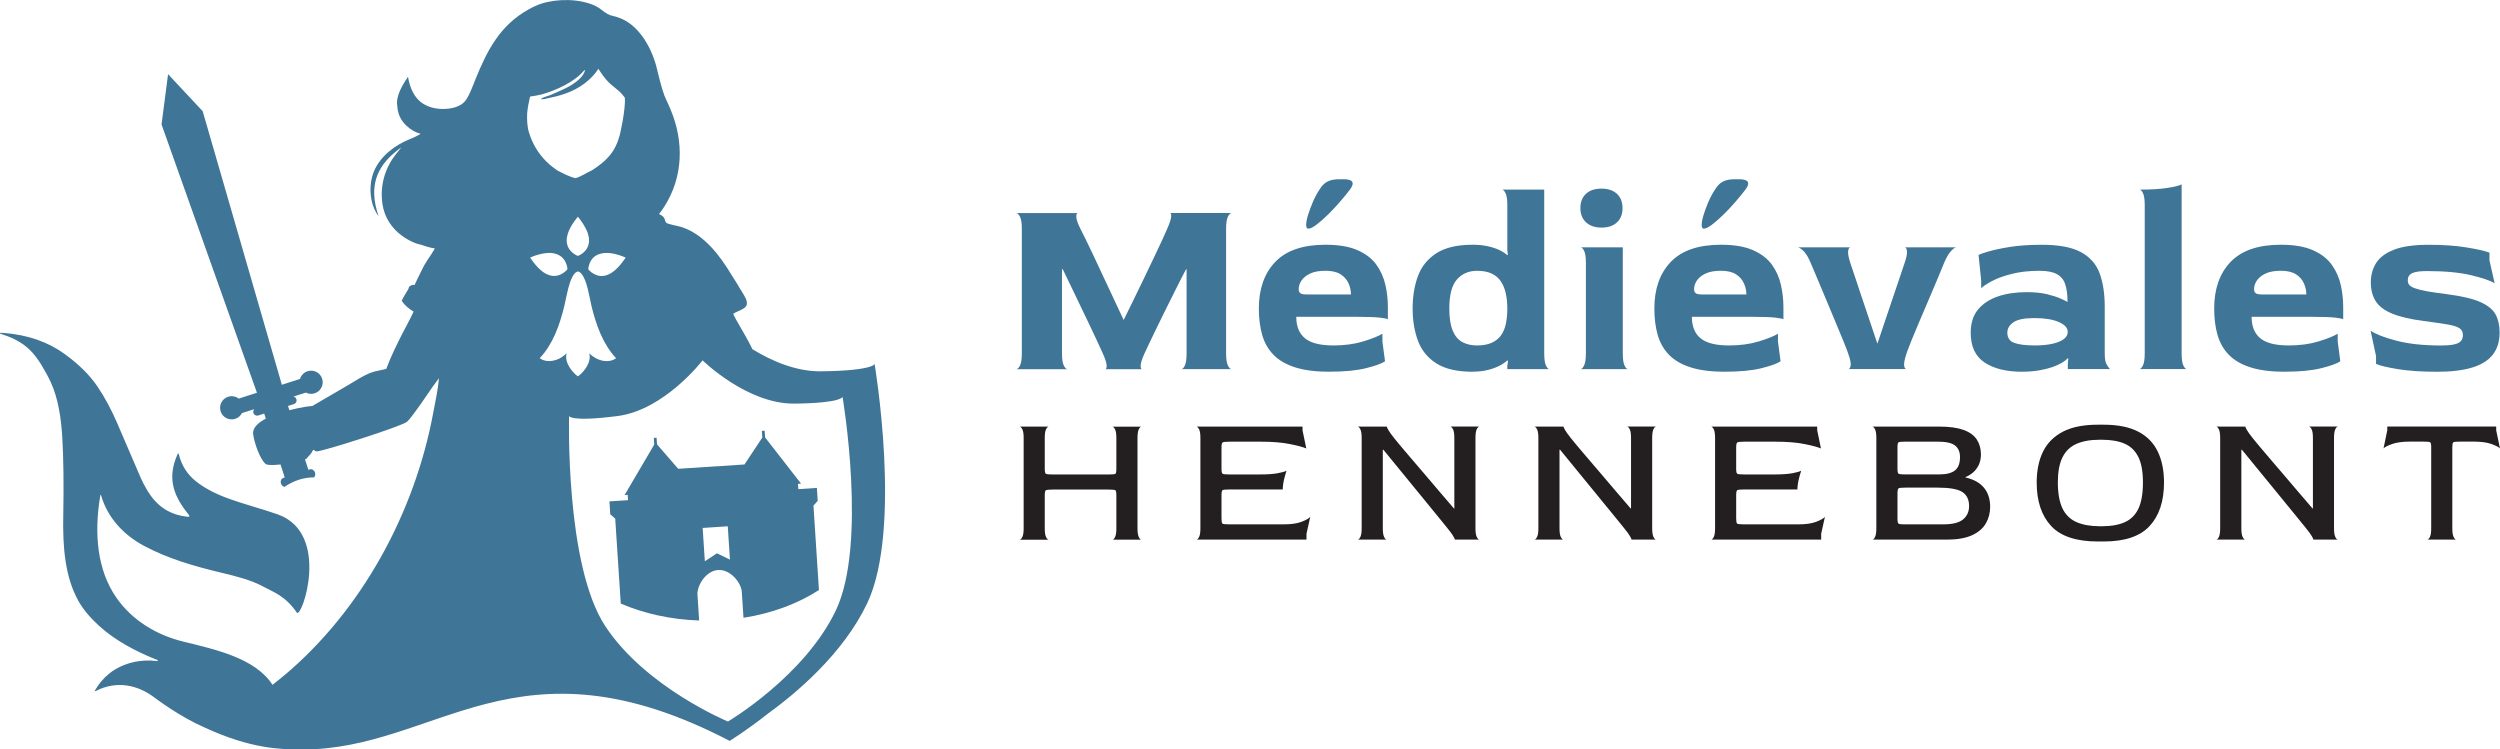 <?xml version="1.0" encoding="UTF-8"?><svg id="Calque_2" xmlns="http://www.w3.org/2000/svg" viewBox="0 0 631.27 189.25"><defs><style>.cls-1{fill:#3f7596;}.cls-1,.cls-2{stroke-width:0px;}.cls-2{fill:#231f20;}</style></defs><g id="Calque_1-2"><path class="cls-1" d="M256.64,93.21c.31,0,.61-.31.92-.92.31-.61.46-1.62.46-3.02v-31.53c0-1.4-.15-2.4-.46-2.99-.31-.59-.61-.91-.92-.95h15.5c-.26.05-.38.38-.36,1.02.02.64.38,1.65,1.08,3.05.31.57.76,1.47,1.35,2.69.59,1.23,1.27,2.65,2.04,4.27.77,1.62,1.58,3.35,2.43,5.19.85,1.84,1.72,3.68,2.59,5.52.88,1.84,1.69,3.57,2.43,5.19h.07c.79-1.62,1.63-3.34,2.53-5.16.9-1.82,1.78-3.65,2.66-5.49.88-1.84,1.71-3.58,2.5-5.22.79-1.64,1.47-3.09,2.04-4.34.57-1.25.99-2.18,1.25-2.79.61-1.4.94-2.41.98-3.02.04-.61-.04-.92-.26-.92h15.51c-.31,0-.61.31-.92.92-.31.61-.46,1.64-.46,3.09v31.47c0,1.4.15,2.41.46,3.02.31.61.61.92.92.92h-12.68c.31,0,.6-.31.89-.92.28-.61.43-1.62.43-3.02v-21.28h-.13c-.7,1.31-1.45,2.76-2.23,4.33-.79,1.58-1.59,3.18-2.4,4.8-.81,1.62-1.59,3.2-2.33,4.73-.74,1.53-1.42,2.94-2.04,4.21-.61,1.27-1.12,2.34-1.51,3.22-.61,1.36-.93,2.34-.95,2.96-.02.61.08.94.3.98h-9.2c.22-.04.32-.37.3-.98-.02-.61-.34-1.6-.95-2.96-.35-.79-.82-1.82-1.41-3.09-.59-1.27-1.25-2.66-1.97-4.17-.72-1.51-1.48-3.09-2.27-4.73-.79-1.64-1.57-3.26-2.33-4.86-.77-1.6-1.48-3.08-2.14-4.43h-.2v21.28c0,1.4.15,2.41.46,3.02.31.61.61.92.92.92h-12.88Z"/><path class="cls-1" d="M330.35,57.74c-.35,0-.53-.32-.53-.95s.15-1.46.46-2.46c.31-1.01.7-2.08,1.18-3.22s1.05-2.21,1.71-3.22c.61-1.01,1.3-1.7,2.07-2.07.77-.37,1.72-.56,2.86-.56h1.18c2.37,0,2.89.88,1.58,2.63-.7.92-1.54,1.95-2.53,3.09-.99,1.14-2,2.22-3.05,3.25-1.05,1.03-2.02,1.87-2.89,2.53-.88.66-1.55.98-2.04.98M329.76,74.36h11.37c0-.96-.21-1.91-.62-2.83-.42-.92-1.08-1.68-2-2.27-.92-.59-2.19-.89-3.81-.89s-2.92.24-3.91.72c-.99.48-1.71,1.07-2.17,1.77-.46.7-.69,1.42-.69,2.17,0,.44.13.77.39.98.26.22.74.33,1.44.33M335.74,93.87c-3.46,0-6.34-.36-8.64-1.09-2.3-.72-4.13-1.77-5.49-3.15-1.36-1.38-2.32-3.06-2.89-5.03-.57-1.97-.85-4.21-.85-6.7,0-4.95,1.38-8.87,4.14-11.76,2.76-2.89,6.99-4.34,12.68-4.34,3.33,0,6.03.46,8.11,1.38,2.08.92,3.67,2.15,4.76,3.68,1.09,1.53,1.85,3.23,2.27,5.09.42,1.86.62,3.74.62,5.62v3.09c0-.13-.6-.27-1.81-.43-1.21-.15-3.23-.23-6.08-.23h-15.24c0,2.41.73,4.21,2.2,5.42,1.47,1.21,3.87,1.81,7.2,1.81,2.8,0,5.31-.34,7.52-1.02,2.21-.68,3.82-1.32,4.83-1.94v1.97l.66,4.99c-.83.57-2.43,1.15-4.8,1.74-2.37.59-5.43.89-9.2.89"/><path class="cls-1" d="M372.99,87.23c1.44,0,2.66-.22,3.65-.66.98-.44,1.77-1.06,2.36-1.87.59-.81,1.01-1.79,1.25-2.95.24-1.16.36-2.44.36-3.85s-.13-2.68-.39-3.84c-.26-1.16-.68-2.17-1.25-3.02-.57-.85-1.35-1.51-2.33-1.97-.99-.46-2.2-.69-3.65-.69-2.1,0-3.8.72-5.09,2.17-1.29,1.44-1.94,3.92-1.94,7.42,0,2.32.29,4.16.86,5.52.57,1.36,1.38,2.32,2.43,2.89,1.05.57,2.3.85,3.75.85M371.87,93.87c-3.9,0-6.95-.7-9.16-2.1-2.21-1.4-3.77-3.31-4.66-5.72-.9-2.41-1.35-5.12-1.35-8.15s.45-5.8,1.35-8.21c.9-2.41,2.45-4.33,4.66-5.75,2.21-1.42,5.26-2.14,9.16-2.14,1.31,0,2.51.11,3.58.33,1.07.22,2.04.52,2.89.89.85.37,1.61.84,2.27,1.41l.13-.07-.13-1.25v-11.3c0-1.4-.14-2.4-.43-2.99-.29-.59-.58-.91-.89-.95h10.64v41.39c0,1.4.14,2.41.43,3.03.28.61.58.92.89.92h-10.64v-.86l.2-1.25-.2-.07c-.66.57-1.42,1.06-2.3,1.48s-1.85.74-2.92.98c-1.07.24-2.25.36-3.51.36"/><path class="cls-1" d="M399.07,93.21c.31,0,.61-.3.92-.92s.46-1.62.46-3.03v-22.86c0-1.4-.14-2.41-.43-3.02-.29-.61-.58-.92-.89-.92h10.64v26.8c0,1.4.14,2.41.43,3.03.28.61.58.92.89.92h-12.02ZM404.39,57.47c-1.62,0-2.91-.44-3.88-1.31-.96-.88-1.45-2.08-1.45-3.61s.47-2.74,1.41-3.61c.94-.88,2.24-1.31,3.91-1.31s2.97.44,3.91,1.31c.94.88,1.41,2.08,1.41,3.61s-.47,2.74-1.41,3.61c-.94.88-2.25,1.31-3.91,1.31"/><path class="cls-1" d="M430.21,57.74c-.35,0-.52-.32-.52-.95s.15-1.46.46-2.46c.31-1.01.7-2.08,1.18-3.22.48-1.14,1.05-2.21,1.71-3.22.61-1.01,1.3-1.7,2.07-2.07.77-.37,1.72-.56,2.86-.56h1.18c2.37,0,2.89.88,1.58,2.63-.7.92-1.55,1.95-2.53,3.09-.98,1.14-2,2.22-3.06,3.25-1.05,1.03-2.01,1.87-2.89,2.53-.88.66-1.55.98-2.04.98M429.62,74.36h11.36c0-.96-.21-1.91-.63-2.83-.42-.92-1.08-1.68-2-2.27-.92-.59-2.19-.89-3.81-.89s-2.92.24-3.91.72c-.99.48-1.71,1.07-2.17,1.77-.46.7-.69,1.42-.69,2.17,0,.44.13.77.39.98.26.22.74.33,1.44.33M435.6,93.87c-3.46,0-6.34-.36-8.64-1.09-2.3-.72-4.13-1.77-5.48-3.15-1.36-1.38-2.32-3.06-2.89-5.03-.57-1.97-.85-4.21-.85-6.7,0-4.95,1.38-8.87,4.14-11.76,2.76-2.89,6.99-4.34,12.68-4.34,3.33,0,6.03.46,8.11,1.38,2.08.92,3.67,2.15,4.77,3.68,1.1,1.53,1.85,3.23,2.26,5.09.42,1.86.63,3.74.63,5.62v3.09c0-.13-.6-.27-1.81-.43-1.21-.15-3.23-.23-6.07-.23h-15.24c0,2.41.73,4.21,2.2,5.42,1.47,1.21,3.86,1.81,7.19,1.81,2.8,0,5.31-.34,7.52-1.02,2.21-.68,3.82-1.32,4.83-1.94v1.97l.66,4.99c-.83.57-2.43,1.15-4.8,1.74-2.36.59-5.43.89-9.2.89"/><path class="cls-1" d="M466.67,93.21c.31,0,.51-.29.63-.89.11-.59-.1-1.61-.63-3.06-.18-.57-.56-1.57-1.15-3.02-.59-1.44-1.28-3.11-2.07-4.99-.79-1.88-1.59-3.8-2.4-5.75-.81-1.95-1.55-3.72-2.23-5.32-.68-1.6-1.19-2.81-1.55-3.65-.61-1.49-1.24-2.54-1.87-3.15-.64-.61-1.13-.92-1.48-.92h13.34c-.31,0-.5.31-.59.92-.09.61.11,1.67.59,3.15.26.75.65,1.88,1.15,3.42.5,1.53,1.09,3.27,1.74,5.22.66,1.95,1.32,3.93,2,5.94.68,2.01,1.3,3.88,1.87,5.58h.07c.57-1.71,1.14-3.4,1.71-5.09.57-1.69,1.14-3.37,1.71-5.06.57-1.68,1.14-3.37,1.71-5.06.57-1.69,1.14-3.38,1.71-5.09.48-1.4.68-2.41.59-3.02-.09-.61-.28-.92-.59-.92h13.07c-.31,0-.74.3-1.31.89-.57.59-1.16,1.59-1.77,2.99-.31.79-.79,1.96-1.44,3.51-.66,1.55-1.39,3.29-2.2,5.19-.81,1.91-1.62,3.8-2.43,5.69-.81,1.88-1.52,3.59-2.14,5.12-.61,1.54-1.05,2.67-1.31,3.42-.48,1.49-.68,2.52-.59,3.09.09.57.28.85.59.85h-14.72Z"/><path class="cls-1" d="M513.64,87.23c1.84,0,3.38-.14,4.63-.43,1.25-.28,2.2-.68,2.86-1.18.66-.5.99-1.11.99-1.81,0-1.01-.76-1.84-2.27-2.5-1.51-.66-3.56-.99-6.14-.99s-4.26.35-5.29,1.05c-1.03.7-1.55,1.58-1.55,2.63,0,1.31.59,2.18,1.78,2.59,1.18.42,2.85.63,4.99.63M510.56,93.87c-3.94,0-7.08-.78-9.43-2.33-2.34-1.55-3.51-4.06-3.51-7.52,0-2.41.61-4.36,1.84-5.85,1.23-1.49,2.9-2.59,5.03-3.32,2.12-.72,4.54-1.08,7.26-1.08,2.01,0,3.74.18,5.16.52,1.42.35,2.57.72,3.45,1.12.88.39,1.44.68,1.71.85,0-1.84-.2-3.34-.59-4.5-.39-1.16-1.11-2.01-2.14-2.56-1.03-.55-2.46-.82-4.3-.82-2.67,0-5.04.26-7.09.79-2.06.52-3.74,1.14-5.03,1.84-1.29.7-2.18,1.29-2.66,1.77v-1.97l-.66-6.44c.31-.17,1.12-.46,2.43-.85,1.31-.39,3.11-.78,5.39-1.15,2.27-.37,4.99-.56,8.14-.56,4.34,0,7.64.62,9.92,1.87,2.28,1.25,3.84,3.03,4.7,5.35.85,2.32,1.28,5.13,1.28,8.41v11.82c0,1.23.14,2.12.43,2.66.28.55.58.97.89,1.28h-10.64v-1.38l.13-1.25-.13-.13c-.35.39-.85.79-1.51,1.18-.66.39-1.47.76-2.43,1.09-.97.33-2.08.6-3.35.82-1.27.22-2.69.33-4.27.33"/><path class="cls-1" d="M540.18,93.21c.31,0,.61-.31.92-.92.31-.61.46-1.62.46-3.02v-37.45c0-1.4-.14-2.41-.43-3.02-.29-.61-.58-.92-.89-.92,2.89,0,5.24-.14,7.06-.43,1.82-.28,3.01-.58,3.58-.89v42.7c0,1.4.14,2.41.43,3.02.29.61.58.92.89.92h-12.02Z"/><path class="cls-1" d="M571,74.36h11.37c0-.96-.21-1.91-.62-2.83-.42-.92-1.08-1.68-2-2.27-.92-.59-2.19-.89-3.81-.89s-2.92.24-3.91.72c-.99.48-1.71,1.07-2.17,1.77-.46.7-.69,1.42-.69,2.17,0,.44.13.77.39.98.26.22.75.33,1.44.33M576.97,93.87c-3.46,0-6.34-.36-8.64-1.09-2.3-.72-4.13-1.77-5.49-3.15-1.36-1.38-2.32-3.06-2.89-5.03-.57-1.97-.85-4.21-.85-6.7,0-4.95,1.38-8.87,4.14-11.76,2.76-2.89,6.99-4.34,12.68-4.34,3.33,0,6.03.46,8.11,1.38,2.08.92,3.67,2.15,4.76,3.68,1.1,1.53,1.85,3.23,2.27,5.09.42,1.86.62,3.74.62,5.62v3.09c0-.13-.6-.27-1.81-.43-1.2-.15-3.23-.23-6.08-.23h-15.24c0,2.41.73,4.21,2.2,5.42,1.47,1.21,3.86,1.81,7.19,1.81,2.8,0,5.31-.34,7.52-1.02,2.21-.68,3.82-1.32,4.83-1.94v1.97l.66,4.99c-.83.57-2.43,1.15-4.8,1.74-2.36.59-5.43.89-9.2.89"/><path class="cls-1" d="M615.34,93.87c-3.9,0-7.18-.22-9.85-.66-2.67-.44-4.51-.88-5.52-1.31v-1.97l-1.38-6.44c1.14.83,3.26,1.67,6.37,2.5,3.11.83,6.92,1.25,11.43,1.25,1.36,0,2.44-.09,3.25-.26.81-.17,1.39-.46,1.74-.85.35-.39.52-.9.52-1.51,0-.75-.27-1.32-.82-1.71-.55-.39-1.52-.71-2.92-.96-1.4-.24-3.44-.53-6.11-.89-3.37-.44-6.04-1.06-8.01-1.87-1.97-.81-3.36-1.86-4.17-3.16-.81-1.29-1.22-2.88-1.22-4.76,0-1.75.43-3.34,1.28-4.76.85-1.42,2.34-2.56,4.47-3.42,2.12-.85,5.09-1.28,8.9-1.28,3.59,0,6.75.22,9.46.66,2.72.44,4.66.88,5.85,1.32v1.97l1.31,5.78c-1.01-.66-2.98-1.33-5.91-2.04-2.94-.7-6.66-1.05-11.17-1.05-1.75,0-3,.17-3.74.52-.75.35-1.12.96-1.12,1.84,0,.44.12.81.36,1.12.24.31.71.59,1.41.85.7.26,1.71.52,3.02.76,1.31.24,3.04.49,5.19.76,3.72.48,6.53,1.15,8.41,2,1.88.85,3.15,1.9,3.81,3.15.66,1.25.99,2.75.99,4.5,0,2.23-.56,4.08-1.68,5.55-1.12,1.47-2.85,2.56-5.19,3.29-2.34.72-5.33,1.09-8.97,1.09"/><path class="cls-2" d="M257.48,136.26c.22,0,.44-.22.67-.67.22-.44.33-1.17.33-2.19v-22.83c0-1.01-.11-1.74-.33-2.16-.22-.43-.45-.66-.67-.69h7.33c-.22,0-.44.22-.67.66-.22.44-.33,1.19-.33,2.24v7.76c0,.7.09,1.11.26,1.24s.74.19,1.69.19h14.23c.95,0,1.51-.06,1.66-.17.16-.11.24-.53.24-1.26v-7.8c0-1.01-.11-1.74-.33-2.16-.22-.43-.44-.66-.66-.69h7.32c-.22,0-.44.22-.66.66-.22.44-.33,1.19-.33,2.24v22.79c0,1.02.11,1.75.33,2.19.22.45.44.67.66.67h-7.32c.22,0,.44-.22.66-.67.22-.44.33-1.17.33-2.19v-8.37c0-.73-.09-1.15-.26-1.26-.18-.11-.72-.17-1.64-.17h-14.23c-.95,0-1.52.07-1.69.19-.17.12-.26.54-.26,1.24v8.37c0,1.02.11,1.75.33,2.19.22.45.44.67.67.67h-7.33Z"/><path class="cls-2" d="M302.11,136.26c.22,0,.44-.22.67-.67.22-.44.33-1.17.33-2.19v-22.83c0-1.01-.11-1.74-.33-2.16-.22-.43-.45-.66-.67-.69h26.79v.95l.95,4.57c-.79-.35-2.19-.72-4.19-1.12-2-.4-4.41-.59-7.23-.59h-8.04c-.95,0-1.52.07-1.69.21-.17.14-.26.55-.26,1.21v5.42c0,.7.09,1.11.26,1.24.17.13.72.19,1.64.19h7.85c1.84,0,3.32-.1,4.45-.31,1.12-.21,1.86-.42,2.21-.64-.13.41-.27.9-.43,1.47-.16.57-.29,1.14-.38,1.71-.09.57-.14,1.1-.14,1.57h-13.56c-.92,0-1.47.06-1.64.17-.17.11-.26.53-.26,1.26v5.9c0,.73.08,1.16.24,1.28.16.13.71.19,1.67.19h13.84c1.84,0,3.32-.21,4.45-.64,1.12-.43,1.86-.85,2.21-1.26l-.95,4.28v1.48h-27.78Z"/><path class="cls-2" d="M342.83,136.26c.22,0,.44-.22.67-.67.22-.44.33-1.17.33-2.19v-22.83c0-1.01-.11-1.74-.33-2.16-.22-.43-.45-.66-.67-.69h7.37c-.03.09.09.38.36.85.27.48.77,1.17,1.5,2.09.22.29.69.86,1.4,1.71.71.86,1.61,1.91,2.69,3.17,1.08,1.25,2.25,2.62,3.5,4.09,1.25,1.48,2.52,2.97,3.8,4.47,1.28,1.51,2.51,2.94,3.69,4.3h.09v-17.84c0-1.01-.11-1.74-.33-2.16s-.44-.66-.66-.69h7.33c-.22,0-.45.22-.67.66-.22.44-.33,1.19-.33,2.24v22.79c0,1.02.11,1.75.33,2.19.22.45.44.67.67.67h-6.23c.03-.09-.09-.39-.38-.88-.29-.49-.79-1.18-1.52-2.07-.48-.6-1.17-1.45-2.07-2.55-.9-1.1-1.93-2.35-3.07-3.76-1.14-1.41-2.35-2.89-3.64-4.45-1.28-1.55-2.55-3.11-3.81-4.66-1.25-1.55-2.44-3-3.54-4.33h-.14v19.84c0,1.02.11,1.75.33,2.19.22.45.45.67.67.67h-7.33Z"/><path class="cls-2" d="M387.45,136.26c.22,0,.44-.22.67-.67.22-.44.33-1.17.33-2.19v-22.83c0-1.01-.11-1.74-.33-2.16-.22-.43-.45-.66-.67-.69h7.37c-.03.09.09.38.36.85.27.48.77,1.17,1.5,2.09.22.29.69.86,1.4,1.71.71.86,1.61,1.91,2.69,3.17,1.08,1.25,2.24,2.62,3.5,4.09,1.25,1.48,2.52,2.97,3.8,4.47,1.28,1.51,2.51,2.94,3.69,4.3h.09v-17.84c0-1.01-.11-1.74-.33-2.16s-.44-.66-.66-.69h7.33c-.22,0-.45.22-.67.66-.22.44-.33,1.19-.33,2.24v22.79c0,1.02.11,1.75.33,2.19.22.45.44.67.67.67h-6.23c.03-.09-.09-.39-.38-.88-.29-.49-.79-1.18-1.52-2.07-.48-.6-1.17-1.45-2.07-2.55-.9-1.1-1.93-2.35-3.07-3.76-1.14-1.41-2.36-2.89-3.64-4.45-1.28-1.55-2.55-3.11-3.81-4.66s-2.44-3-3.54-4.33h-.14v19.84c0,1.02.11,1.75.33,2.19.22.45.44.67.67.67h-7.33Z"/><path class="cls-2" d="M432.08,136.26c.22,0,.44-.22.66-.67.22-.44.33-1.17.33-2.19v-22.83c0-1.01-.11-1.74-.33-2.16s-.44-.66-.66-.69h26.78v.95l.95,4.57c-.79-.35-2.19-.72-4.19-1.12-2-.4-4.41-.59-7.23-.59h-8.04c-.95,0-1.52.07-1.69.21-.17.14-.26.55-.26,1.21v5.42c0,.7.09,1.11.26,1.24.18.13.72.19,1.64.19h7.85c1.84,0,3.32-.1,4.45-.31,1.12-.21,1.86-.42,2.21-.64-.13.41-.27.9-.43,1.47-.16.57-.28,1.14-.38,1.71-.09.57-.14,1.1-.14,1.57h-13.56c-.92,0-1.47.06-1.64.17-.17.11-.26.53-.26,1.26v5.9c0,.73.08,1.16.24,1.28.16.13.72.19,1.67.19h13.84c1.84,0,3.32-.21,4.45-.64,1.12-.43,1.86-.85,2.21-1.26l-.95,4.28v1.48h-27.78Z"/><path class="cls-2" d="M481.03,132.4h9.71c2.31,0,3.97-.42,4.97-1.26,1-.84,1.5-1.96,1.5-3.35,0-1.62-.56-2.8-1.69-3.54-1.13-.75-3.2-1.12-6.21-1.12h-8.23c-.95,0-1.52.06-1.69.19-.17.13-.26.56-.26,1.28v6.38c0,.7.09,1.11.26,1.24.18.13.72.19,1.64.19M481.08,119.79h8.66c1.77,0,3.08-.34,3.92-1.02.84-.68,1.26-1.8,1.26-3.35,0-1.3-.42-2.27-1.26-2.93-.84-.65-2.29-.97-4.35-.97h-8.23c-.95,0-1.52.06-1.69.17-.17.11-.26.53-.26,1.26v5.42c0,.7.09,1.11.26,1.24.18.13.74.19,1.69.19M472.8,136.26c.22,0,.44-.22.66-.67.22-.44.33-1.17.33-2.19v-22.83c0-1.01-.11-1.74-.33-2.16-.22-.43-.44-.66-.66-.69h16.89c2.57,0,4.62.29,6.16.85,1.54.57,2.65,1.39,3.33,2.45.68,1.06,1.02,2.31,1.02,3.73,0,1.05-.2,1.96-.59,2.74-.4.78-.9,1.41-1.5,1.9-.6.49-1.21.85-1.81,1.07v.1c2.06.47,3.62,1.34,4.66,2.59,1.05,1.25,1.57,2.86,1.57,4.83,0,1.55-.37,2.96-1.1,4.21-.73,1.25-1.9,2.24-3.5,2.97-1.6.73-3.72,1.1-6.35,1.1h-18.79Z"/><path class="cls-2" d="M530.22,132.88h.52c2.38,0,4.33-.35,5.85-1.05,1.52-.7,2.66-1.85,3.4-3.45.74-1.6,1.12-3.78,1.12-6.54s-.38-4.83-1.14-6.4c-.76-1.57-1.9-2.7-3.43-3.38-1.52-.68-3.46-1.02-5.8-1.02h-.52c-2.38,0-4.35.35-5.92,1.05-1.57.7-2.74,1.84-3.52,3.42-.78,1.59-1.16,3.7-1.16,6.33s.39,4.9,1.16,6.52c.78,1.62,1.96,2.77,3.54,3.47,1.59.7,3.55,1.05,5.9,1.05M529.74,136.73c-5.46,0-9.4-1.31-11.82-3.92-2.43-2.62-3.64-6.27-3.64-10.97,0-3.01.53-5.6,1.59-7.78,1.06-2.17,2.73-3.85,4.99-5.04,2.27-1.19,5.23-1.78,8.87-1.78h1.47c3.58,0,6.49.59,8.73,1.76,2.24,1.17,3.88,2.85,4.93,5.04,1.05,2.19,1.57,4.79,1.57,7.8,0,4.7-1.21,8.35-3.62,10.97-2.41,2.62-6.28,3.92-11.61,3.92h-1.47Z"/><path class="cls-2" d="M559.62,136.26c.22,0,.44-.22.66-.67.22-.44.33-1.17.33-2.19v-22.83c0-1.01-.11-1.74-.33-2.16-.22-.43-.44-.66-.66-.69h7.37c-.03.09.09.38.36.85.27.48.77,1.17,1.5,2.09.22.29.69.86,1.4,1.71.71.86,1.61,1.91,2.69,3.17,1.08,1.25,2.24,2.62,3.5,4.09,1.25,1.48,2.52,2.97,3.81,4.47,1.28,1.51,2.51,2.94,3.69,4.3h.09v-17.84c0-1.01-.11-1.74-.33-2.16-.22-.43-.45-.66-.67-.69h7.33c-.22,0-.45.22-.67.66-.22.44-.33,1.19-.33,2.24v22.79c0,1.02.11,1.75.33,2.19.22.45.45.67.67.67h-6.23c.03-.09-.09-.39-.38-.88-.29-.49-.79-1.18-1.52-2.07-.47-.6-1.16-1.45-2.07-2.55-.9-1.1-1.93-2.35-3.07-3.76-1.14-1.41-2.35-2.89-3.64-4.45-1.29-1.55-2.56-3.11-3.81-4.66-1.25-1.55-2.44-3-3.54-4.33h-.14v19.84c0,1.02.11,1.75.33,2.19.22.45.45.67.67.67h-7.32Z"/><path class="cls-2" d="M612.9,136.26c.22,0,.45-.22.67-.67.22-.44.33-1.17.33-2.19v-20.46c0-.7-.08-1.11-.24-1.24-.16-.13-.71-.19-1.67-.19h-3.47c-1.84,0-3.32.2-4.45.59-1.12.4-1.86.77-2.21,1.12l.95-4.57v-.95h27.5v.95l.95,4.57c-.35-.35-1.09-.72-2.21-1.12-1.12-.4-2.61-.59-4.45-.59h-3.42c-.98,0-1.55.06-1.71.19-.16.13-.24.54-.24,1.24v20.46c0,1.02.11,1.75.33,2.19.22.45.45.67.67.67h-7.33Z"/><path class="cls-1" d="M181.03,139.71l-3.05,2.02-.28-4.21-.27-4.21,3.17-.21,3.17-.21.27,4.21.28,4.21-3.29-1.6ZM205.38,127.71l1.1-1.24-.21-3.27-4.69.31-.09-1.34.78-.05-9.08-11.67-.11-1.69-.7.05.11,1.68-4.51,6.8-.39.02-15.95,1.04-.39.02-5.35-6.16-.11-1.68-.7.04.11,1.69-7.49,12.75.78-.05.09,1.34-4.69.3.21,3.27,1.25,1.09,1.4,21.45c5.81,2.5,12.56,4.03,19.79,4.27l-.42-6.51c-.15-2.31,2.12-6.04,5.21-6.24,3.09-.2,5.83,3.2,5.98,5.51l.43,6.56c7.24-1.14,13.77-3.6,19.05-7.01l-1.38-21.29Z"/><path class="cls-1" d="M211.1,154.05c-7.94,16.74-27.29,28.14-27.29,28.14,0,0-20.76-8.59-30.96-24.06-10.2-15.46-9.15-53.08-9.15-53.08,0,0,.3,1.54,12.21.01,11.91-1.53,21.5-14.07,21.5-14.07,0,0,11.24,11.08,23.25,10.93,12.01-.15,12.09-1.72,12.09-1.72,0,0,6.29,37.1-1.65,53.84M140.51,90.84c-1.38.49-3.01.5-4.23-.39,3.37-3.56,5.08-8.5,6.22-13.2.48-1.98.78-4.08,1.46-6,.29-.82.92-2.36,1.8-2.67.37-.13.82.28,1.05.54,1.45,1.67,2.01,5.93,2.54,8.13,1.14,4.7,2.86,9.63,6.22,13.2-.41.3-.94.54-1.44.64-1.98.4-3.96-.52-5.35-1.88.47,1.6-.4,3.24-1.39,4.45-.41.51-.91,1.01-1.46,1.36-.55-.34-1.02-.83-1.43-1.33-1-1.22-1.89-2.86-1.42-4.48-.74.7-1.59,1.3-2.56,1.64M133.85,65.04c.74-.34,1.56-.62,2.35-.82.7-.18,1.42-.31,2.14-.35,2.05-.1,3.87.68,4.63,2.68.1.26.39,1.25.3,1.46,0,.02-.19.22-.22.25-.5.53-1.36,1.08-2.06,1.27-3.11.86-5.63-2.24-7.14-4.5M133.11,28.71c.09-1.42.43-2.94.73-4.33.96-.13,1.91-.28,2.85-.52,3.52-.94,8.35-3.14,10.69-5.95l.32-.26.04.03c-.32,1.52-1.94,2.82-3.17,3.62-1.73,1.13-3.61,1.79-5.47,2.66-.69.32-1.94.51-2.47,1.01l.07.1c.75.03,1.56-.27,2.29-.41,3.57-.72,6.95-1.99,9.69-4.48.93-.85,1.76-1.75,2.41-2.82.75,1.18,1.55,2.33,2.52,3.35.65.69,3.09,2.52,3.31,2.91.04.07.19.22.19.22.21.26.44.53.66.81.29,2.67-1.28,9.79-1.39,9.82-1.14,4.1-3.42,6.31-6.94,8.56-1.43.62-2.6,1.53-4.13,1.96-1.6-.36-3.13-1.22-4.59-1.95-.64-.49-1.32-.93-1.93-1.47-.28-.24-.54-.49-.8-.75-.26-.26-.51-.52-.75-.79-.24-.27-.48-.55-.7-.84-.22-.29-.44-.58-.65-.88-.21-.3-.4-.61-.59-.92-.19-.31-.36-.63-.53-.96-.17-.32-.32-.65-.47-.99-.15-.33-.28-.67-.41-1.02-.07-.29-.15-.54-.27-.81-.53-1.62-.55-3.22-.52-4.9M147.96,63.1c-.51.68-1.26,1.22-2.04,1.53-.97-.39-1.87-1.11-2.36-2.03-1.22-2.27.19-4.95,1.53-6.81.26-.36.55-.7.81-1.06h.03c1.76,2.17,4.03,5.67,2.03,8.37M148.87,66.53c.92-2.38,3.22-2.9,5.54-2.57,1.23.18,2.43.6,3.57,1.07v.03c-1.42,2.06-3.57,4.82-6.37,4.63-1.01-.07-2.14-.69-2.83-1.42-.03-.03-.21-.24-.22-.25-.1-.22.21-1.23.3-1.49M220.91,91.83s-.09,1.77-13.58,1.93c-6.39.08-12.59-2.67-17.34-5.59-1.03-2.17-2.32-4.29-3.5-6.38-.47-.83-.97-1.66-1.35-2.54.75-.55,1.76-.81,2.55-1.31.41-.26.79-.58.89-1.08.2-.96-.66-2.24-1.14-3.04l-.6-.95c-.63-1.17-1.41-2.3-2.11-3.43-2.95-4.94-7.01-10.33-12.72-12.14-.66-.21-3.39-.69-3.75-1.04-.68-.68.07-1.31-1.85-2.22.5-.62.96-1.26,1.38-1.94,4.73-7.46,4.93-16.34,1.57-24.36-.35-.83-.69-1.68-1.1-2.48-1.11-2.17-2.31-7.7-2.55-8.59-1.36-4.97-4.65-10.82-9.94-12.37-.77-.23-1.64-.37-2.35-.76-1.07-.58-1.91-1.5-3.03-2.03-3.96-1.87-9.52-1.9-13.64-.61-1.14.36-2.22.89-3.26,1.47-7.17,3.95-10.47,10.32-13.41,17.59-.64,1.59-1.63,4.42-2.74,5.68-1.8,2.04-5.92,2.21-8.34,1.5-2.09-.61-3.61-1.77-4.65-3.68-.71-1.29-1.08-2.64-1.33-4.08-1.3,1.95-3.1,4.77-2.72,7.25,0,.04.02.07.02.1.08,2,.88,3.69,2.35,5.05,1.05.97,2.17,1.63,3.55,2.02l-.17.1c-1.24.75-2.74,1.25-4.05,1.9-3.64,1.81-6.97,4.8-8.04,8.86-.77,2.9-.48,6.54,1.09,9.14.17.28.37.55.56.82-1.3-3.74-1.71-7.57.07-11.25,1.25-2.58,3.39-4.51,5.67-6.18-.76,1.04-1.62,1.98-2.32,3.05-.13.21-.26.42-.39.63-.13.21-.25.43-.36.65-.12.22-.23.44-.33.66-.11.22-.21.45-.3.68-.1.23-.19.46-.27.69-.09.23-.16.47-.24.7-.07.24-.14.47-.21.71-.06.24-.12.48-.17.72-.05.24-.1.48-.14.73-.04.24-.08.49-.11.73-.03.25-.05.49-.07.74-.02.25-.03.49-.04.74,0,.25-.01.49,0,.74,0,.25.01.49.03.74.01.25.03.49.06.74.02.25.06.49.09.74.51,3.31,2.31,6.08,5.02,8.02.54.39,1.1.74,1.69,1.06.59.31,1.2.59,1.82.82l1.4.38c1.01.33,2.05.72,3.11.82l.16.12c-1.04,1.84-2.4,3.44-3.27,5.4-.61,1.25-1.26,2.49-1.82,3.76-.38-.1-.65,0-1.01.18-.29.14-.43.33-.51.64-.01.04-.01.09-.02.14-.55,1.01-1.25,1.96-1.71,3.01.82,1.28,1.73,1.94,3,2.76-.82,1.79-1.8,3.53-2.7,5.28-1.52,2.95-3.04,6.06-4.2,9.17l-1.13.27c-1.11.2-2.18.45-3.23.88-1.76.74-3.43,1.88-5.08,2.84l-9.3,5.43c-.04-.11-2.69.23-5.73,1.02l-.34-1.07,1.49-.48c.51-.16.8-.72.63-1.23-.12-.36-.42-.6-.77-.66l3.15-1.01c.67.34,1.46.43,2.23.18,1.54-.49,2.38-2.14,1.89-3.68-.49-1.54-2.14-2.38-3.68-1.89-.95.3-1.63,1.05-1.9,1.94l-4.6,1.48L51.18,28.08l-8.74-9.35-1.65,12.69,24.09,67.75-4.6,1.48c-.74-.56-1.73-.77-2.68-.46-1.54.49-2.38,2.14-1.89,3.68.49,1.54,2.14,2.38,3.68,1.89.77-.25,1.36-.78,1.7-1.45l3.14-1.01c-.25.25-.35.62-.24.98.16.51.72.8,1.23.63l1.49-.48.41,1.28c-2,1.05-3.39,2.36-3.2,3.92.28,2.14,1.67,6.25,3.14,7.51.42.36,1.98.34,3.78.14l.17.54.45,1.39.44,1.36-.38.12c-.51.17-.77.8-.57,1.41.15.46.5.77.89.84,2.17-1.49,4.7-2.4,7.42-2.4.01,0,.03,0,.04,0,.28-.28.39-.75.24-1.21-.2-.61-.77-.98-1.29-.81l-.38.12-.44-1.36-.41-1.28c.34-.13.53-.25.5-.35.57-.62,1.22-1.25,1.54-2.04h.21c.27.26.43.4.8.36,2.25-.24,21.55-6.4,22.7-7.47.75-.7,1.37-1.62,1.99-2.43,2.13-2.79,3.93-5.82,6.09-8.58-.25,2.92-.93,5.88-1.46,8.76-4.65,25.09-17.96,49.77-37.61,66.29-.98.82-1.97,1.61-2.97,2.39-4.3-6.68-14.16-8.88-22.53-10.92-6.96-1.7-12.97-5.48-16.86-11.04-4.91-7.03-5.69-16.27-4.11-25.76.06-.34.14-.36.23-.05,1.66,5.6,5.64,9.89,10.8,12.66,5.99,3.21,12.67,5.16,19.59,6.8,3.62.86,7.5,1.84,10.57,3.51,2.47,1.34,5.59,2.34,8.45,6.56,1.18,1.74,8.75-19.99-4.83-24.81-3.63-1.29-8.57-2.56-12.93-4.18-3.11-1.16-5.69-2.55-7.74-4.19-2.16-1.72-3.59-3.98-4.29-6.77-.08-.34-.2-.33-.36.03-2.84,6.41-.64,10.83,2.88,15.26.28.35.17.5-.32.45-4.78-.49-7.91-2.89-10.14-6.59-.68-1.13-1.24-2.21-1.69-3.24-1.97-4.58-3.96-9.19-5.95-13.83-1.47-3.42-3.13-6.49-4.97-9.22-1.93-2.85-4.65-5.56-8.17-8.13-4.25-3.11-9.38-4.91-15.4-5.39-1.41-.12-1.47.04-.18.45,2.67.86,4.87,2.11,6.59,3.75,1.03.98,2.02,2.26,2.99,3.84.97,1.59,1.77,3.07,2.4,4.44,1.86,4.06,2.6,9.1,2.88,13.79.32,5.25.4,11.98.25,20.18-.14,7.5.42,15.18,3.88,21.3,1.16,2.05,2.87,4.11,5.13,6.17,4.03,3.68,9.22,6.48,14.81,8.68.1.03.1.1.02.19-.05.05-.1.07-.16.06-3.93-.54-8.57.36-12.07,3.15-1.38,1.11-2.57,2.5-3.55,4.17-.17.29-.1.36.21.2,5.36-2.73,10.64-1.36,14.5,1.5.92.68,6.79,5.09,12.86,7.72,11.77,5.46,19.31,5.56,24.52,5.58,34.3.16,54.22-30.2,108.05-2.21.05.02.07.04.07.04,0,0,4.13-2.51,9.57-6.81,7.05-5.09,19.09-15.12,25.17-27.95,8.91-18.8,1.85-60.49,1.85-60.49"/></g></svg>